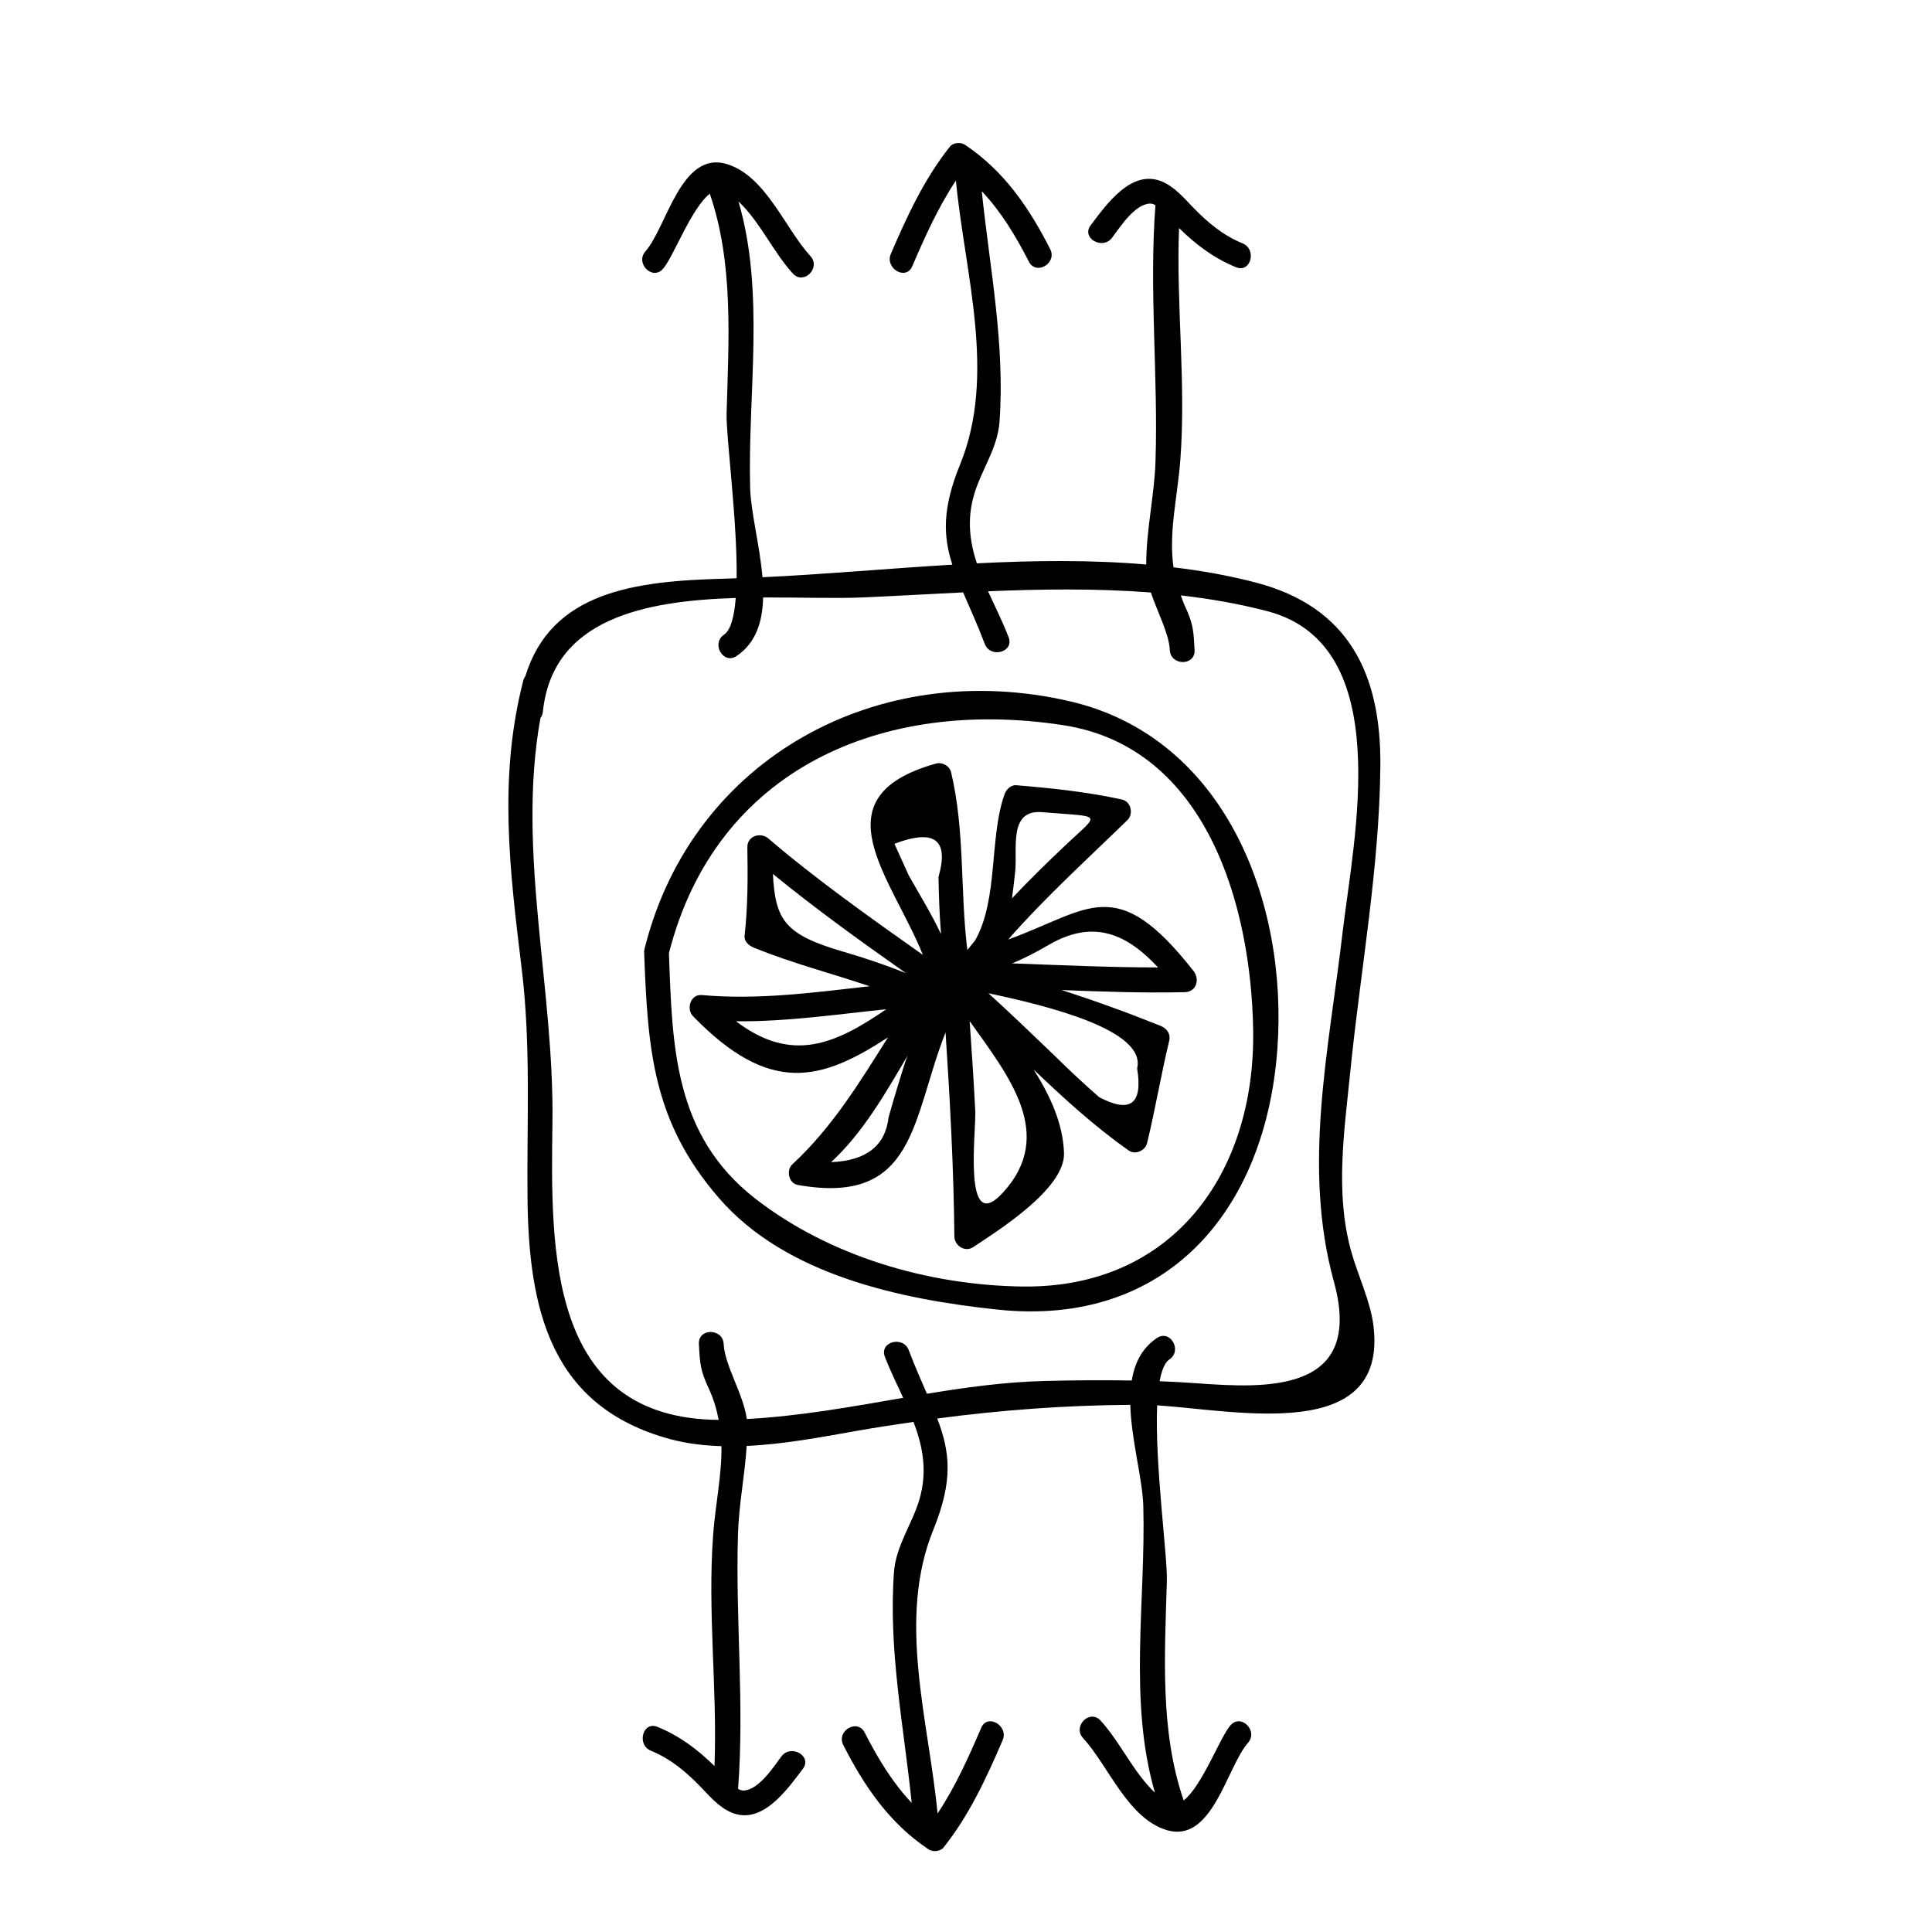 <?xml version="1.0" encoding="UTF-8"?>
<!-- Uploaded to: SVG Repo, www.svgrepo.com, Generator: SVG Repo Mixer Tools -->
<svg fill="#000000" width="800px" height="800px" version="1.1" viewBox="144 144 512 512" xmlns="http://www.w3.org/2000/svg">
 <g>
  <path d="m427.56 329.86c-50.859-11.812-99.824 15.098-112.55 64.836-0.035 0.148-0.094 0.277-0.133 0.426-0.016 0.066-0.043 0.133-0.059 0.199-0.02 0.078 0.004 0.141-0.012 0.219-0.031 0.219-0.117 0.402-0.109 0.652 0.961 26.062 2.262 45.043 19.875 65.355 17.719 20.438 48.277 26.809 73.738 29.504 45.074 4.781 71.062-26.473 74.195-68.922 2.906-39.27-13.984-82.754-54.945-92.27zm-12.508 155.08c-24.898-0.305-51.117-7.941-70.836-23.25-21.664-16.824-22.039-40.422-22.941-65.074 12.402-48.887 56.59-67.832 104.54-60.43 37.957 5.856 49.766 47.867 50.285 80.82 0.594 37.941-21.336 68.418-61.043 67.934z"/>
  <path d="m509.81 347.07c0.234-24.609-8.5-42.25-32.914-48.664-7.141-1.875-14.473-3.16-21.91-4.062-1.316-9.453 1.066-18.559 1.816-28.48 1.547-20.453-1.125-40.93-0.348-61.43 4.461 4.375 9.164 7.949 15.105 10.387 3.914 1.605 5.602-4.746 1.742-6.324-5.176-2.121-9.223-5.504-13.074-9.477-2.465-2.539-4.859-5.426-8.184-6.863-8.172-3.539-14.867 6.078-19.008 11.547-2.555 3.375 3.144 6.641 5.664 3.312 2.098-2.769 5.941-8.848 10.008-9.07 0.484-0.027 0.988 0.152 1.496 0.438-1.707 22.516 0.719 44.949 0.031 67.488-0.289 9.52-2.457 18.273-2.477 27.727-14.699-1.266-29.781-1.074-44.883-0.309-1.867-5.672-2.664-11.613-0.734-18.207 1.926-6.566 6.238-12.258 6.742-19.297 1.484-20.676-2.582-40.652-4.703-61.109 5.121 5.41 9.004 11.852 12.465 18.641 1.922 3.773 7.578 0.453 5.664-3.312-5.566-10.941-12.254-20.762-22.609-27.652-1.117-0.746-3.106-0.578-3.973 0.516-6.809 8.566-11.34 18.406-15.641 28.398-1.652 3.84 3.992 7.191 5.664 3.312 3.348-7.777 6.859-15.656 11.578-22.73 2.348 24.691 10.812 51.41 1.105 75.246-4.746 11.66-4.508 18.914-2.051 26.543-17.023 1.023-33.98 2.566-50.316 3.336-0.715-8.406-3.098-17.293-3.269-23.695-0.672-24.945 4.019-51.594-3.086-75.891 5.699 5.363 9.238 13.477 14.418 19.113 2.867 3.121 7.496-1.531 4.641-4.641-6.707-7.305-11.809-21.191-22.082-24.359-12.211-3.769-15.965 16.68-21.633 23.102-2.785 3.16 1.836 7.82 4.641 4.641 2.75-3.117 7.504-16.07 12.406-19.91 6.375 18.5 4.992 38.91 4.457 58.215-0.172 6.156 2.856 28.328 2.656 43.695-0.996 0.031-2.012 0.078-3.008 0.105-24.008 0.594-46.074 3.426-52.973 25.82-0.219 0.309-0.418 0.645-0.531 1.086-6.676 25.777-3.621 50.363-0.441 76.512 2.457 20.164 1.348 40.238 1.531 60.477 0.273 29.934 6.176 55.578 37.832 64.141 4.387 1.188 8.941 1.715 13.566 1.863 0.117 7.656-1.574 15.23-2.188 23.344-1.547 20.453 1.125 40.93 0.348 61.43-4.461-4.375-9.164-7.945-15.105-10.387-3.914-1.605-5.602 4.746-1.742 6.324 5.176 2.121 9.215 5.504 13.074 9.477 2.465 2.539 4.859 5.426 8.184 6.863 8.172 3.539 14.867-6.078 19.008-11.547 2.555-3.375-3.144-6.641-5.664-3.312-2.098 2.769-5.941 8.848-10.008 9.07-0.484 0.027-0.988-0.152-1.496-0.438 1.707-22.516-0.719-44.949-0.031-67.488 0.246-8.051 1.812-15.559 2.312-23.395 10.02-0.457 20.164-2.41 29.535-4.062 4.93-0.871 9.797-1.594 14.672-2.309 2.43 6.387 3.769 13.047 1.562 20.555-1.926 6.566-6.234 12.258-6.742 19.297-1.484 20.676 2.582 40.656 4.703 61.113-5.121-5.41-9.004-11.852-12.465-18.645-1.922-3.773-7.578-0.453-5.664 3.312 5.566 10.938 12.254 20.762 22.609 27.652 1.117 0.746 3.106 0.578 3.973-0.516 6.809-8.566 11.34-18.406 15.641-28.398 1.652-3.84-3.992-7.191-5.664-3.312-3.348 7.777-6.859 15.648-11.578 22.723-2.348-24.691-10.812-51.406-1.105-75.242 5.336-13.121 4.371-20.66 1.023-29.438 16.934-2.242 33.75-3.5 51.156-3.625 0.25 9.285 3.258 19.664 3.453 26.887 0.672 24.945-4.019 51.594 3.086 75.898-5.703-5.363-9.238-13.477-14.418-19.117-2.867-3.121-7.496 1.531-4.641 4.641 6.707 7.305 11.809 21.191 22.082 24.359 12.211 3.769 15.965-16.672 21.633-23.102 2.785-3.16-1.836-7.82-4.641-4.641-2.75 3.117-7.5 16.07-12.406 19.91-6.375-18.5-4.992-38.91-4.457-58.215 0.184-6.551-3.238-31.172-2.57-46.492 21.418 1.418 61.012 10.109 57.336-20.961-0.781-6.629-4.172-13.492-5.945-19.938-4.289-15.57-1.789-31.73-0.219-47.453 2.715-27.012 7.715-53.793 7.977-81zm-12.316 136.57c8.191 29.734-18.102 28.254-36.18 26.949-3.336-0.242-6.672-0.418-9.996-0.551 0.52-2.844 1.332-4.945 2.594-5.789 3.488-2.348 0.211-8.031-3.312-5.664-4.004 2.691-5.918 6.676-6.672 11.266-7.711-0.137-15.418-0.074-23.188 0.125-10.48 0.273-20.805 1.691-31.09 3.391-1.492-3.41-3.148-7.16-4.828-11.566-1.492-3.914-7.836-2.215-6.324 1.742 1.402 3.668 3.176 7.262 4.856 10.895-13.762 2.383-27.496 4.871-41.449 5.621-0.844-6.496-5.832-14.137-6.129-19.906-0.219-4.207-6.781-4.231-6.559 0 0.273 5.297 0.355 6.949 2.648 11.898 1.301 2.801 2.066 5.531 2.582 8.234-45.219-0.352-44.523-44.848-44.043-78.648 0.516-35.734-9.531-72.039-3.184-107.34 0.32-0.453 0.578-0.973 0.645-1.625 2.516-24.707 26.934-29.453 51.117-30.203-0.395 4.894-1.316 8.523-3.102 9.723-3.488 2.348-0.211 8.031 3.312 5.664 5.195-3.496 6.891-9.156 7.043-15.52 9.828-0.043 19.254 0.309 26.711-0.02 8.605-0.383 17.406-0.898 26.293-1.324 1.699 3.957 3.707 8.324 5.731 13.641 1.492 3.914 7.836 2.215 6.324-1.742-1.562-4.109-3.602-8.125-5.449-12.191 14.375-0.594 28.906-0.789 43.148 0.32 1.773 5.281 4.793 10.832 5.023 15.266 0.219 4.207 6.781 4.231 6.559 0-0.277-5.297-0.355-6.949-2.656-11.898-0.41-0.875-0.66-1.738-0.988-2.602 7.789 0.898 15.477 2.227 22.961 4.191 34.191 8.98 22.828 60.148 19.91 85.102-3.594 30.855-10.715 62.016-2.309 92.559z"/>
  <path d="m411.18 392.98c9.84-11.211 20.844-21.176 31.578-31.625 1.707-1.66 0.98-4.953-1.449-5.481-9.293-2.027-18.469-2.981-27.934-3.777-1.516-0.125-2.699 1.113-3.164 2.41-4.062 11.352-1.605 27.863-7.812 38.746-0.684 0.836-1.371 1.66-2.043 2.504-1.945-15.754-0.594-31.469-4.305-47.102-0.41-1.738-2.363-2.762-4.035-2.293-31.762 8.91-11.594 30.328-3.449 50.684-13.738-9.676-28.848-20.441-40.91-30.82-2.074-1.785-5.652-0.719-5.602 2.32 0.133 7.934 0.148 15.512-0.73 23.406-0.172 1.547 1.156 2.648 2.41 3.164 10.051 4.121 20.508 6.789 30.73 10.25-14.805 1.652-29.445 3.68-44.492 2.332-2.981-0.27-4.168 3.695-2.32 5.602 20.387 21.008 33.961 17.168 51.672 5.617-7.516 11.914-14.758 23.848-25.336 33.633-1.707 1.578-0.988 5.055 1.449 5.481 31.402 5.547 30.148-17.629 39.145-40.426 1.18 18.016 2.164 36.027 2.336 54.09 0.02 2.371 2.812 4.242 4.934 2.832 6.816-4.504 24.441-15.559 24.121-24.965-0.27-7.863-3.656-15.156-8.039-22.109 7.996 7.625 16.129 15.078 25.234 21.469 1.723 1.207 4.352-0.016 4.816-1.961 2.18-9.004 3.68-18.059 5.852-27.07 0.457-1.891-0.586-3.352-2.293-4.035-8.629-3.469-17.371-6.644-26.223-9.484 10.883 0.438 21.762 0.809 32.664 0.566 3.098-0.066 4.023-3.422 2.32-5.602-20.629-26.312-27.555-16.16-49.125-8.355zm1.871-18.211c0.582-5.902-1.812-16.297 7.125-15.539 16.184 1.363 15.465 0 6.418 8.539-4.969 4.688-9.789 9.406-14.406 14.301 0.332-2.387 0.613-4.812 0.863-7.301zm-28.27 1.133c-1.25-2.762-2.5-5.519-3.742-8.285 10.613-4.035 14.504-1.102 11.672 8.789 0.094 5.254 0.27 10.207 0.676 15.168-2.504-5.352-5.668-10.445-8.605-15.672zm-17.359 20.289c-15.336-4.481-17.965-8.23-18.594-20.582 11.277 9.215 23.316 17.887 35.277 26.297-5.438-2.184-10.883-4.019-16.684-5.715zm-28.363 18.465c13.367 0.121 26.504-1.816 39.812-3.195-13.422 9.203-24.961 14.457-39.812 3.195zm44.965 10.395c-1.602 4.984-3.113 9.996-4.539 15.035-0.852 7.559-5.93 11.523-15.23 11.898 8.387-7.758 14.336-18.102 20.277-28.25-0.168 0.445-0.348 0.871-0.508 1.316zm25.672 35.105c-10.633 11.5-6.981-16.238-7.246-21.754-0.387-7.934-0.93-15.871-1.48-23.801 10.074 14.238 23.113 30.004 8.727 45.555zm35.656-33.039c1.555 9.469-1.805 12.02-10.07 7.641-3.961-3.473-7.82-7.062-11.57-10.77-5.898-5.652-11.738-11.289-17.766-16.766 15.438 3.277 41.871 9.688 39.406 19.895zm-33.105-27.812c3.18-1.324 6.262-2.914 9.668-4.894 12.07-7.023 20.852-2.738 28.988 5.969-12.887 0-25.766-0.605-38.656-1.074z"/>
 </g>
</svg>